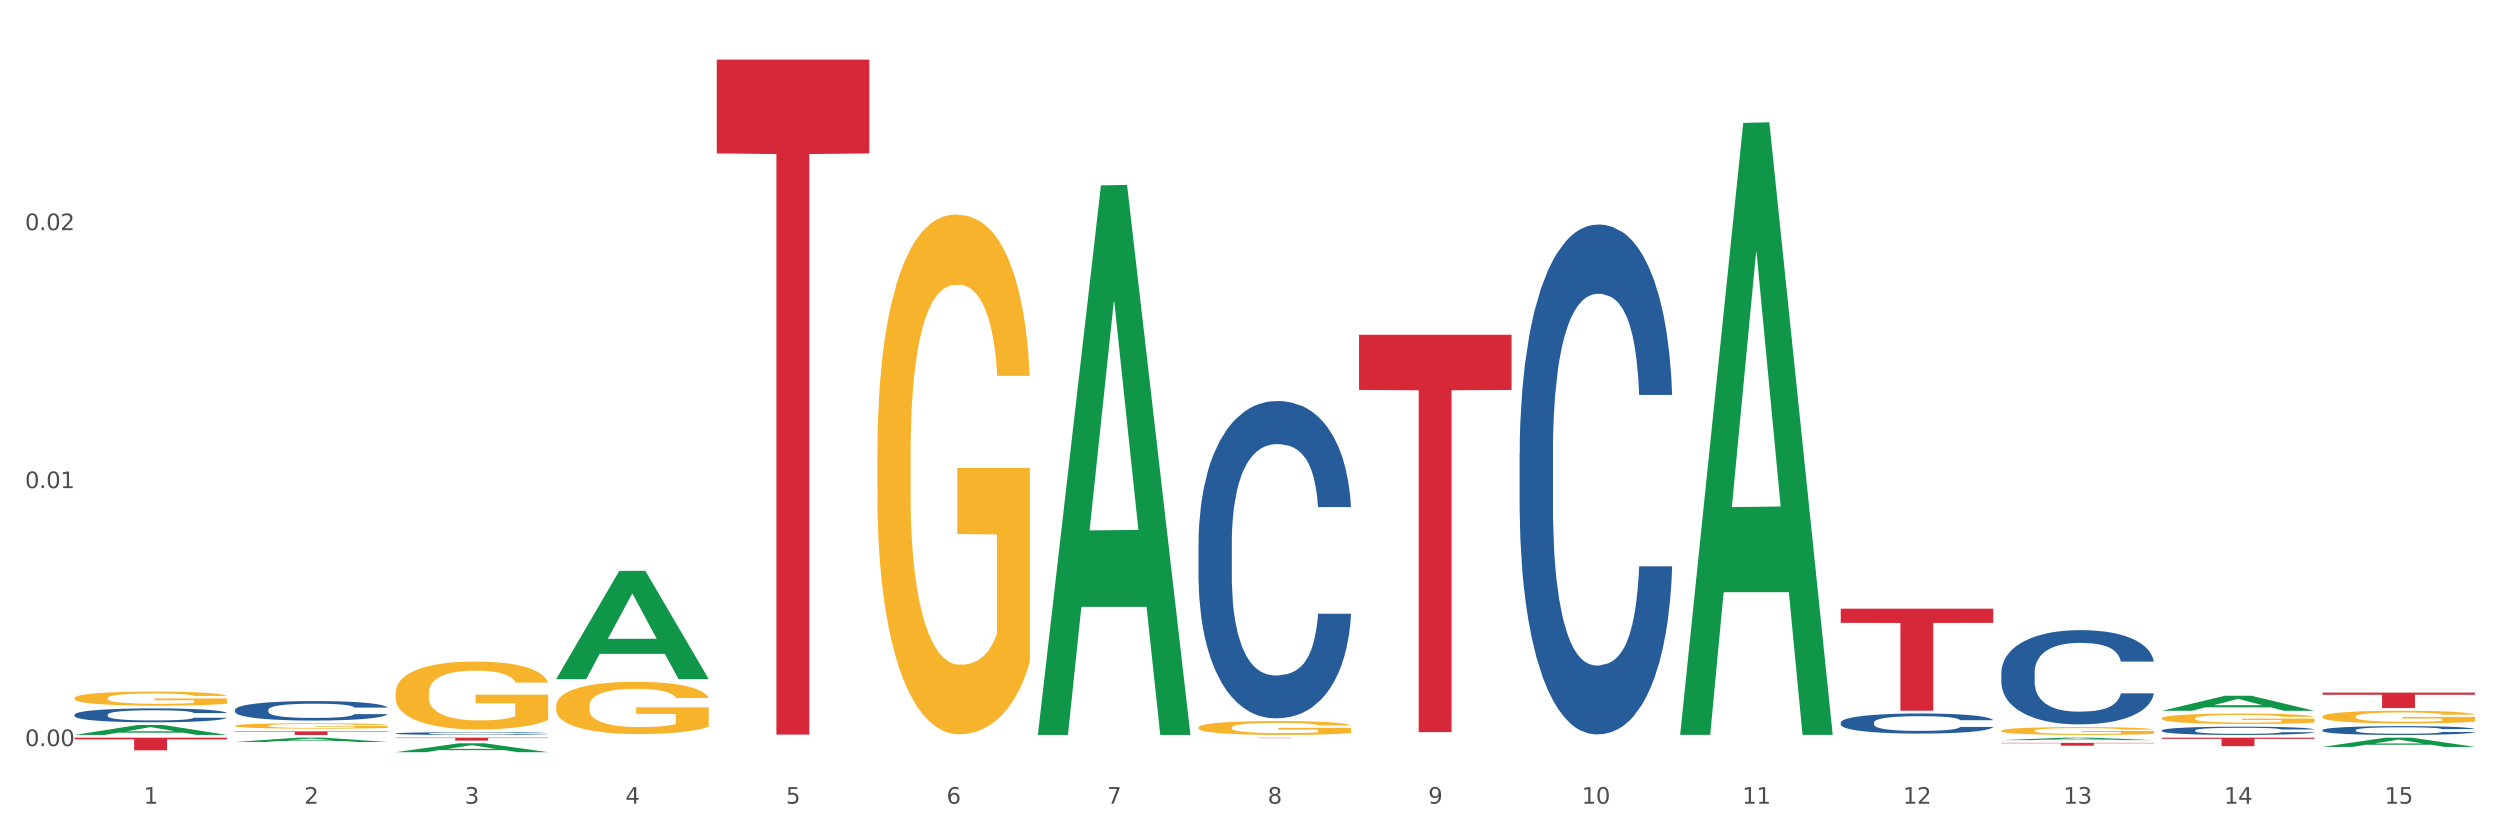 <?xml version="1.0" encoding="utf-8" standalone="no"?>
<!DOCTYPE svg PUBLIC "-//W3C//DTD SVG 1.1//EN"
  "http://www.w3.org/Graphics/SVG/1.1/DTD/svg11.dtd">
<svg xmlns:xlink="http://www.w3.org/1999/xlink" width="1080pt" height="360pt" viewBox="0 0 1080 360" xmlns="http://www.w3.org/2000/svg" version="1.1">
 <rect x="0" y="0" width="1080" height="360" fill="#333333" stroke="none"/>
 <defs>
  <style type="text/css">*{stroke-linejoin: round; stroke-linecap: butt}</style>
 </defs>
 <g id="figure_1">
  <g id="patch_1">
   <path d="M 0 360 
L 1080 360 
L 1080 0 
L 0 0 
z
" style="fill: #ffffff; stroke: #ffffff; stroke-linejoin: miter"/>
  </g>
  <g id="axes_1">
   <g id="matplotlib.axis_1">
    <g id="xtick_1">
     <g id="text_1">
      <!-- 1 -->
      <g style="fill: #4d4d4d" transform="translate(62.07 347.204) scale(0.096 -0.096)">
       <defs>
        <path id="DejaVuSans-31" d="M 794 531 
L 1825 531 
L 1825 4091 
L 703 3866 
L 703 4441 
L 1819 4666 
L 2450 4666 
L 2450 531 
L 3481 531 
L 3481 0 
L 794 0 
L 794 531 
z
" transform="scale(0.016)"/>
       </defs>
       <use xlink:href="#DejaVuSans-31"/>
      </g>
     </g>
    </g>
    <g id="xtick_2">
     <g id="text_2">
      <!-- 2 -->
      <g style="fill: #4d4d4d" transform="translate(131.436 347.204) scale(0.096 -0.096)">
       <defs>
        <path id="DejaVuSans-32" d="M 1228 531 
L 3431 531 
L 3431 0 
L 469 0 
L 469 531 
Q 828 903 1448 1529 
Q 2069 2156 2228 2338 
Q 2531 2678 2651 2914 
Q 2772 3150 2772 3378 
Q 2772 3750 2511 3984 
Q 2250 4219 1831 4219 
Q 1534 4219 1204 4116 
Q 875 4013 500 3803 
L 500 4441 
Q 881 4594 1212 4672 
Q 1544 4750 1819 4750 
Q 2544 4750 2975 4387 
Q 3406 4025 3406 3419 
Q 3406 3131 3298 2873 
Q 3191 2616 2906 2266 
Q 2828 2175 2409 1742 
Q 1991 1309 1228 531 
z
" transform="scale(0.016)"/>
       </defs>
       <use xlink:href="#DejaVuSans-32"/>
      </g>
     </g>
    </g>
    <g id="xtick_3">
     <g id="text_3">
      <!-- 3 -->
      <g style="fill: #4d4d4d" transform="translate(200.802 347.204) scale(0.096 -0.096)">
       <defs>
        <path id="DejaVuSans-33" d="M 2597 2516 
Q 3050 2419 3304 2112 
Q 3559 1806 3559 1356 
Q 3559 666 3084 287 
Q 2609 -91 1734 -91 
Q 1441 -91 1130 -33 
Q 819 25 488 141 
L 488 750 
Q 750 597 1062 519 
Q 1375 441 1716 441 
Q 2309 441 2620 675 
Q 2931 909 2931 1356 
Q 2931 1769 2642 2001 
Q 2353 2234 1838 2234 
L 1294 2234 
L 1294 2753 
L 1863 2753 
Q 2328 2753 2575 2939 
Q 2822 3125 2822 3475 
Q 2822 3834 2567 4026 
Q 2313 4219 1838 4219 
Q 1578 4219 1281 4162 
Q 984 4106 628 3988 
L 628 4550 
Q 988 4650 1302 4700 
Q 1616 4750 1894 4750 
Q 2613 4750 3031 4423 
Q 3450 4097 3450 3541 
Q 3450 3153 3228 2886 
Q 3006 2619 2597 2516 
z
" transform="scale(0.016)"/>
       </defs>
       <use xlink:href="#DejaVuSans-33"/>
      </g>
     </g>
    </g>
    <g id="xtick_4">
     <g id="text_4">
      <!-- 4 -->
      <g style="fill: #4d4d4d" transform="translate(270.169 347.204) scale(0.096 -0.096)">
       <defs>
        <path id="DejaVuSans-34" d="M 2419 4116 
L 825 1625 
L 2419 1625 
L 2419 4116 
z
M 2253 4666 
L 3047 4666 
L 3047 1625 
L 3713 1625 
L 3713 1100 
L 3047 1100 
L 3047 0 
L 2419 0 
L 2419 1100 
L 313 1100 
L 313 1709 
L 2253 4666 
z
" transform="scale(0.016)"/>
       </defs>
       <use xlink:href="#DejaVuSans-34"/>
      </g>
     </g>
    </g>
    <g id="xtick_5">
     <g id="text_5">
      <!-- 5 -->
      <g style="fill: #4d4d4d" transform="translate(339.535 347.204) scale(0.096 -0.096)">
       <defs>
        <path id="DejaVuSans-35" d="M 691 4666 
L 3169 4666 
L 3169 4134 
L 1269 4134 
L 1269 2991 
Q 1406 3038 1543 3061 
Q 1681 3084 1819 3084 
Q 2600 3084 3056 2656 
Q 3513 2228 3513 1497 
Q 3513 744 3044 326 
Q 2575 -91 1722 -91 
Q 1428 -91 1123 -41 
Q 819 9 494 109 
L 494 744 
Q 775 591 1075 516 
Q 1375 441 1709 441 
Q 2250 441 2565 725 
Q 2881 1009 2881 1497 
Q 2881 1984 2565 2268 
Q 2250 2553 1709 2553 
Q 1456 2553 1204 2497 
Q 953 2441 691 2322 
L 691 4666 
z
" transform="scale(0.016)"/>
       </defs>
       <use xlink:href="#DejaVuSans-35"/>
      </g>
     </g>
    </g>
    <g id="xtick_6">
     <g id="text_6">
      <!-- 6 -->
      <g style="fill: #4d4d4d" transform="translate(408.901 347.204) scale(0.096 -0.096)">
       <defs>
        <path id="DejaVuSans-36" d="M 2113 2584 
Q 1688 2584 1439 2293 
Q 1191 2003 1191 1497 
Q 1191 994 1439 701 
Q 1688 409 2113 409 
Q 2538 409 2786 701 
Q 3034 994 3034 1497 
Q 3034 2003 2786 2293 
Q 2538 2584 2113 2584 
z
M 3366 4563 
L 3366 3988 
Q 3128 4100 2886 4159 
Q 2644 4219 2406 4219 
Q 1781 4219 1451 3797 
Q 1122 3375 1075 2522 
Q 1259 2794 1537 2939 
Q 1816 3084 2150 3084 
Q 2853 3084 3261 2657 
Q 3669 2231 3669 1497 
Q 3669 778 3244 343 
Q 2819 -91 2113 -91 
Q 1303 -91 875 529 
Q 447 1150 447 2328 
Q 447 3434 972 4092 
Q 1497 4750 2381 4750 
Q 2619 4750 2861 4703 
Q 3103 4656 3366 4563 
z
" transform="scale(0.016)"/>
       </defs>
       <use xlink:href="#DejaVuSans-36"/>
      </g>
     </g>
    </g>
    <g id="xtick_7">
     <g id="text_7">
      <!-- 7 -->
      <g style="fill: #4d4d4d" transform="translate(478.267 347.204) scale(0.096 -0.096)">
       <defs>
        <path id="DejaVuSans-37" d="M 525 4666 
L 3525 4666 
L 3525 4397 
L 1831 0 
L 1172 0 
L 2766 4134 
L 525 4134 
L 525 4666 
z
" transform="scale(0.016)"/>
       </defs>
       <use xlink:href="#DejaVuSans-37"/>
      </g>
     </g>
    </g>
    <g id="xtick_8">
     <g id="text_8">
      <!-- 8 -->
      <g style="fill: #4d4d4d" transform="translate(547.634 347.204) scale(0.096 -0.096)">
       <defs>
        <path id="DejaVuSans-38" d="M 2034 2216 
Q 1584 2216 1326 1975 
Q 1069 1734 1069 1313 
Q 1069 891 1326 650 
Q 1584 409 2034 409 
Q 2484 409 2743 651 
Q 3003 894 3003 1313 
Q 3003 1734 2745 1975 
Q 2488 2216 2034 2216 
z
M 1403 2484 
Q 997 2584 770 2862 
Q 544 3141 544 3541 
Q 544 4100 942 4425 
Q 1341 4750 2034 4750 
Q 2731 4750 3128 4425 
Q 3525 4100 3525 3541 
Q 3525 3141 3298 2862 
Q 3072 2584 2669 2484 
Q 3125 2378 3379 2068 
Q 3634 1759 3634 1313 
Q 3634 634 3220 271 
Q 2806 -91 2034 -91 
Q 1263 -91 848 271 
Q 434 634 434 1313 
Q 434 1759 690 2068 
Q 947 2378 1403 2484 
z
M 1172 3481 
Q 1172 3119 1398 2916 
Q 1625 2713 2034 2713 
Q 2441 2713 2670 2916 
Q 2900 3119 2900 3481 
Q 2900 3844 2670 4047 
Q 2441 4250 2034 4250 
Q 1625 4250 1398 4047 
Q 1172 3844 1172 3481 
z
" transform="scale(0.016)"/>
       </defs>
       <use xlink:href="#DejaVuSans-38"/>
      </g>
     </g>
    </g>
    <g id="xtick_9">
     <g id="text_9">
      <!-- 9 -->
      <g style="fill: #4d4d4d" transform="translate(617 347.204) scale(0.096 -0.096)">
       <defs>
        <path id="DejaVuSans-39" d="M 703 97 
L 703 672 
Q 941 559 1184 500 
Q 1428 441 1663 441 
Q 2288 441 2617 861 
Q 2947 1281 2994 2138 
Q 2813 1869 2534 1725 
Q 2256 1581 1919 1581 
Q 1219 1581 811 2004 
Q 403 2428 403 3163 
Q 403 3881 828 4315 
Q 1253 4750 1959 4750 
Q 2769 4750 3195 4129 
Q 3622 3509 3622 2328 
Q 3622 1225 3098 567 
Q 2575 -91 1691 -91 
Q 1453 -91 1209 -44 
Q 966 3 703 97 
z
M 1959 2075 
Q 2384 2075 2632 2365 
Q 2881 2656 2881 3163 
Q 2881 3666 2632 3958 
Q 2384 4250 1959 4250 
Q 1534 4250 1286 3958 
Q 1038 3666 1038 3163 
Q 1038 2656 1286 2365 
Q 1534 2075 1959 2075 
z
" transform="scale(0.016)"/>
       </defs>
       <use xlink:href="#DejaVuSans-39"/>
      </g>
     </g>
    </g>
    <g id="xtick_10">
     <g id="text_10">
      <!-- 10 -->
      <g style="fill: #4d4d4d" transform="translate(683.312 347.204) scale(0.096 -0.096)">
       <defs>
        <path id="DejaVuSans-30" d="M 2034 4250 
Q 1547 4250 1301 3770 
Q 1056 3291 1056 2328 
Q 1056 1369 1301 889 
Q 1547 409 2034 409 
Q 2525 409 2770 889 
Q 3016 1369 3016 2328 
Q 3016 3291 2770 3770 
Q 2525 4250 2034 4250 
z
M 2034 4750 
Q 2819 4750 3233 4129 
Q 3647 3509 3647 2328 
Q 3647 1150 3233 529 
Q 2819 -91 2034 -91 
Q 1250 -91 836 529 
Q 422 1150 422 2328 
Q 422 3509 836 4129 
Q 1250 4750 2034 4750 
z
" transform="scale(0.016)"/>
       </defs>
       <use xlink:href="#DejaVuSans-31"/>
       <use xlink:href="#DejaVuSans-30" transform="translate(63.623 0)"/>
      </g>
     </g>
    </g>
    <g id="xtick_11">
     <g id="text_11">
      <!-- 11 -->
      <g style="fill: #4d4d4d" transform="translate(752.678 347.204) scale(0.096 -0.096)">
       <use xlink:href="#DejaVuSans-31"/>
       <use xlink:href="#DejaVuSans-31" transform="translate(63.623 0)"/>
      </g>
     </g>
    </g>
    <g id="xtick_12">
     <g id="text_12">
      <!-- 12 -->
      <g style="fill: #4d4d4d" transform="translate(822.044 347.204) scale(0.096 -0.096)">
       <use xlink:href="#DejaVuSans-31"/>
       <use xlink:href="#DejaVuSans-32" transform="translate(63.623 0)"/>
      </g>
     </g>
    </g>
    <g id="xtick_13">
     <g id="text_13">
      <!-- 13 -->
      <g style="fill: #4d4d4d" transform="translate(891.411 347.204) scale(0.096 -0.096)">
       <use xlink:href="#DejaVuSans-31"/>
       <use xlink:href="#DejaVuSans-33" transform="translate(63.623 0)"/>
      </g>
     </g>
    </g>
    <g id="xtick_14">
     <g id="text_14">
      <!-- 14 -->
      <g style="fill: #4d4d4d" transform="translate(960.777 347.204) scale(0.096 -0.096)">
       <use xlink:href="#DejaVuSans-31"/>
       <use xlink:href="#DejaVuSans-34" transform="translate(63.623 0)"/>
      </g>
     </g>
    </g>
    <g id="xtick_15">
     <g id="text_15">
      <!-- 15 -->
      <g style="fill: #4d4d4d" transform="translate(1030.143 347.204) scale(0.096 -0.096)">
       <use xlink:href="#DejaVuSans-31"/>
       <use xlink:href="#DejaVuSans-35" transform="translate(63.623 0)"/>
      </g>
     </g>
    </g>
    <g id="xtick_16"/>
    <g id="xtick_17"/>
    <g id="xtick_18"/>
    <g id="xtick_19"/>
    <g id="xtick_20"/>
    <g id="xtick_21"/>
    <g id="xtick_22"/>
    <g id="xtick_23"/>
    <g id="xtick_24"/>
    <g id="xtick_25"/>
    <g id="xtick_26"/>
    <g id="xtick_27"/>
    <g id="xtick_28"/>
    <g id="xtick_29"/>
   </g>
   <g id="matplotlib.axis_2">
    <g id="ytick_1">
     <g id="text_16">
      <!-- 0.00 -->
      <g style="fill: #4d4d4d" transform="translate(10.8 322.318) scale(0.096 -0.096)">
       <defs>
        <path id="DejaVuSans-2e" d="M 684 794 
L 1344 794 
L 1344 0 
L 684 0 
L 684 794 
z
" transform="scale(0.016)"/>
       </defs>
       <use xlink:href="#DejaVuSans-30"/>
       <use xlink:href="#DejaVuSans-2e" transform="translate(63.623 0)"/>
       <use xlink:href="#DejaVuSans-30" transform="translate(95.41 0)"/>
       <use xlink:href="#DejaVuSans-30" transform="translate(159.033 0)"/>
      </g>
     </g>
    </g>
    <g id="ytick_2">
     <g id="text_17">
      <!-- 0.01 -->
      <g style="fill: #4d4d4d" transform="translate(10.8 210.874) scale(0.096 -0.096)">
       <use xlink:href="#DejaVuSans-30"/>
       <use xlink:href="#DejaVuSans-2e" transform="translate(63.623 0)"/>
       <use xlink:href="#DejaVuSans-30" transform="translate(95.41 0)"/>
       <use xlink:href="#DejaVuSans-31" transform="translate(159.033 0)"/>
      </g>
     </g>
    </g>
    <g id="ytick_3">
     <g id="text_18">
      <!-- 0.02 -->
      <g style="fill: #4d4d4d" transform="translate(10.8 99.431) scale(0.096 -0.096)">
       <use xlink:href="#DejaVuSans-30"/>
       <use xlink:href="#DejaVuSans-2e" transform="translate(63.623 0)"/>
       <use xlink:href="#DejaVuSans-30" transform="translate(95.41 0)"/>
       <use xlink:href="#DejaVuSans-32" transform="translate(159.033 0)"/>
      </g>
     </g>
    </g>
    <g id="ytick_4"/>
    <g id="ytick_5"/>
    <g id="ytick_6"/>
   </g>
   <g id="PolyCollection_1">
    <path d="M 32.175 317.491 
L 32.243 317.487 
L 59.417 313.21 
L 70.695 313.206 
L 98.073 317.499 
L 85.029 317.499 
L 79.119 316.499 
L 51.061 316.499 
L 50.857 316.515 
L 45.151 317.499 
L 32.175 317.499 
L 32.175 317.491 
L 54.594 315.902 
L 75.586 315.898 
L 65.192 314.121 
L 65.056 314.113 
L 64.92 314.125 
L 54.526 315.898 
L 54.594 315.902 
L 32.175 317.491 
z
" clip-path="url(#pd00939d722)" style="fill: #109648"/>
    <path d="M 101.541 320.538 
L 101.609 320.536 
L 128.784 318.672 
L 140.061 318.67 
L 167.439 320.541 
L 154.395 320.541 
L 148.485 320.106 
L 120.427 320.106 
L 120.224 320.113 
L 114.517 320.541 
L 101.541 320.541 
L 101.541 320.538 
L 123.96 319.846 
L 144.952 319.844 
L 134.558 319.069 
L 134.422 319.066 
L 134.286 319.071 
L 123.892 319.844 
L 123.96 319.846 
L 101.541 320.538 
z
" clip-path="url(#pd00939d722)" style="fill: #109648"/>
    <path d="M 170.907 324.942 
L 170.975 324.939 
L 198.15 321.105 
L 209.427 321.101 
L 236.805 324.95 
L 223.762 324.95 
L 217.851 324.053 
L 189.794 324.053 
L 189.59 324.068 
L 183.883 324.95 
L 170.907 324.95 
L 170.907 324.942 
L 193.326 323.519 
L 214.319 323.515 
L 203.924 321.922 
L 203.788 321.914 
L 203.653 321.925 
L 193.258 323.515 
L 193.326 323.519 
L 170.907 324.942 
z
" clip-path="url(#pd00939d722)" style="fill: #109648"/>
    <path d="M 240.274 293.294 
L 240.342 293.25 
L 267.516 246.625 
L 278.793 246.581 
L 306.172 293.382 
L 293.128 293.382 
L 287.217 282.484 
L 259.16 282.484 
L 258.956 282.66 
L 253.249 293.382 
L 240.274 293.382 
L 240.274 293.294 
L 262.693 275.98 
L 283.685 275.936 
L 273.291 256.556 
L 273.155 256.468 
L 273.019 256.6 
L 262.625 275.936 
L 262.693 275.98 
L 240.274 293.294 
z
" clip-path="url(#pd00939d722)" style="fill: #109648"/>
    <path d="M 448.372 317.052 
L 448.44 316.829 
L 475.615 80.089 
L 486.892 79.866 
L 514.27 317.499 
L 501.227 317.499 
L 495.316 262.163 
L 467.259 262.163 
L 467.055 263.055 
L 461.348 317.499 
L 448.372 317.499 
L 448.372 317.052 
L 470.791 229.14 
L 491.783 228.916 
L 481.389 130.516 
L 481.253 130.07 
L 481.117 130.74 
L 470.723 228.916 
L 470.791 229.14 
L 448.372 317.052 
z
" clip-path="url(#pd00939d722)" style="fill: #109648"/>
    <path d="M 725.837 316.956 
L 725.905 316.707 
L 753.08 53.079 
L 764.357 52.83 
L 791.735 317.453 
L 778.691 317.453 
L 772.781 255.832 
L 744.723 255.832 
L 744.52 256.826 
L 738.813 317.453 
L 725.837 317.453 
L 725.837 316.956 
L 748.256 219.058 
L 769.248 218.809 
L 758.854 109.233 
L 758.718 108.737 
L 758.582 109.482 
L 748.188 218.809 
L 748.256 219.058 
L 725.837 316.956 
z
" clip-path="url(#pd00939d722)" style="fill: #109648"/>
    <path d="M 170.907 299.346 
L 170.985 299.32 
L 170.985 298.355 
L 171.141 297.524 
L 171.919 295.514 
L 173.086 293.853 
L 173.942 292.968 
L 174.798 292.245 
L 175.809 291.521 
L 177.054 290.771 
L 179.31 289.672 
L 180.71 289.109 
L 182.422 288.52 
L 185.534 287.662 
L 187.79 287.18 
L 190.124 286.778 
L 193.937 286.295 
L 196.426 286.081 
L 199.072 285.92 
L 202.261 285.813 
L 204.673 285.786 
L 209.964 285.866 
L 214.476 286.108 
L 216.655 286.295 
L 219.456 286.617 
L 220.934 286.831 
L 223.346 287.26 
L 225.835 287.823 
L 227.547 288.305 
L 230.114 289.216 
L 232.059 290.127 
L 233.849 291.253 
L 234.783 292.03 
L 235.483 292.754 
L 236.105 293.585 
L 236.728 294.898 
L 222.723 294.898 
L 222.179 293.96 
L 221.323 293.075 
L 220.078 292.218 
L 218.989 291.682 
L 217.122 291.012 
L 215.41 290.583 
L 213.62 290.261 
L 211.442 289.993 
L 209.73 289.859 
L 207.319 289.752 
L 202.573 289.779 
L 199.383 289.993 
L 197.204 290.261 
L 195.804 290.503 
L 194.559 290.771 
L 193.159 291.146 
L 191.525 291.709 
L 190.358 292.218 
L 189.191 292.861 
L 188.257 293.504 
L 187.401 294.255 
L 186.701 295.059 
L 186.157 295.889 
L 185.69 296.908 
L 185.301 298.596 
L 185.301 302.267 
L 185.456 303.098 
L 185.845 304.197 
L 186.312 305.028 
L 187.09 306.019 
L 187.79 306.689 
L 189.113 307.654 
L 190.591 308.458 
L 191.758 308.967 
L 192.925 309.396 
L 194.948 309.986 
L 197.204 310.468 
L 199.149 310.763 
L 201.795 311.031 
L 203.584 311.138 
L 205.14 311.192 
L 208.952 311.192 
L 211.675 311.111 
L 214.71 310.924 
L 217.044 310.682 
L 218.989 310.388 
L 221.167 309.905 
L 222.568 309.45 
L 222.568 303.849 
L 205.451 303.822 
L 205.451 300.097 
L 236.805 300.097 
L 236.805 311.031 
L 235.483 311.594 
L 234.004 312.103 
L 232.448 312.558 
L 230.114 313.121 
L 227.314 313.657 
L 224.824 314.032 
L 222.179 314.354 
L 219.067 314.649 
L 215.021 314.917 
L 212.531 315.024 
L 209.419 315.104 
L 205.763 315.131 
L 202.573 315.077 
L 199.461 314.943 
L 196.193 314.702 
L 193.003 314.354 
L 190.591 314.006 
L 188.179 313.577 
L 185.612 313.014 
L 183.589 312.478 
L 182.033 311.996 
L 180.321 311.379 
L 178.454 310.575 
L 177.054 309.852 
L 175.809 309.101 
L 174.486 308.136 
L 173.553 307.306 
L 172.619 306.261 
L 172.074 305.483 
L 171.452 304.277 
L 170.985 302.589 
L 170.907 299.346 
z
" clip-path="url(#pd00939d722)" style="fill: #f7b32b"/>
    <path d="M 240.274 304.983 
L 240.351 304.962 
L 240.351 304.22 
L 240.507 303.581 
L 241.285 302.035 
L 242.452 300.758 
L 243.308 300.077 
L 244.164 299.521 
L 245.175 298.964 
L 246.42 298.387 
L 248.676 297.542 
L 250.077 297.109 
L 251.788 296.656 
L 254.9 295.996 
L 257.157 295.625 
L 259.491 295.316 
L 263.303 294.945 
L 265.793 294.78 
L 268.438 294.657 
L 271.628 294.574 
L 274.04 294.554 
L 279.33 294.616 
L 283.843 294.801 
L 286.021 294.945 
L 288.822 295.193 
L 290.3 295.358 
L 292.712 295.687 
L 295.202 296.12 
L 296.913 296.491 
L 299.481 297.192 
L 301.426 297.893 
L 303.215 298.758 
L 304.149 299.356 
L 304.849 299.913 
L 305.471 300.552 
L 306.094 301.561 
L 292.089 301.561 
L 291.545 300.84 
L 290.689 300.16 
L 289.444 299.5 
L 288.355 299.088 
L 286.488 298.573 
L 284.776 298.243 
L 282.987 297.996 
L 280.808 297.79 
L 279.097 297.687 
L 276.685 297.604 
L 271.939 297.625 
L 268.749 297.79 
L 266.571 297.996 
L 265.17 298.181 
L 263.925 298.387 
L 262.525 298.676 
L 260.891 299.109 
L 259.724 299.5 
L 258.557 299.995 
L 257.623 300.49 
L 256.768 301.067 
L 256.067 301.685 
L 255.523 302.324 
L 255.056 303.107 
L 254.667 304.406 
L 254.667 307.229 
L 254.823 307.868 
L 255.212 308.713 
L 255.678 309.352 
L 256.456 310.115 
L 257.157 310.63 
L 258.479 311.372 
L 259.957 311.991 
L 261.124 312.382 
L 262.291 312.712 
L 264.314 313.165 
L 266.571 313.536 
L 268.516 313.763 
L 271.161 313.969 
L 272.95 314.052 
L 274.506 314.093 
L 278.319 314.093 
L 281.042 314.031 
L 284.076 313.887 
L 286.41 313.701 
L 288.355 313.475 
L 290.533 313.104 
L 291.934 312.753 
L 291.934 308.446 
L 274.818 308.425 
L 274.818 305.56 
L 306.172 305.56 
L 306.172 313.969 
L 304.849 314.402 
L 303.371 314.794 
L 301.815 315.144 
L 299.481 315.577 
L 296.68 315.989 
L 294.19 316.278 
L 291.545 316.525 
L 288.433 316.752 
L 284.387 316.958 
L 281.897 317.04 
L 278.785 317.102 
L 275.129 317.123 
L 271.939 317.082 
L 268.827 316.978 
L 265.559 316.793 
L 262.369 316.525 
L 259.957 316.257 
L 257.546 315.927 
L 254.978 315.494 
L 252.955 315.082 
L 251.399 314.711 
L 249.688 314.237 
L 247.82 313.619 
L 246.42 313.062 
L 245.175 312.485 
L 243.853 311.743 
L 242.919 311.104 
L 241.985 310.301 
L 241.441 309.703 
L 240.818 308.775 
L 240.351 307.477 
L 240.274 304.983 
z
" clip-path="url(#pd00939d722)" style="fill: #f7b32b"/>
    <path d="M 379.006 196.429 
L 379.084 196.224 
L 379.084 188.84 
L 379.24 182.482 
L 380.018 167.098 
L 381.185 154.382 
L 382.04 147.613 
L 382.896 142.075 
L 383.908 136.537 
L 385.152 130.794 
L 387.409 122.384 
L 388.809 118.077 
L 390.521 113.565 
L 393.633 107.001 
L 395.889 103.309 
L 398.223 100.232 
L 402.035 96.54 
L 404.525 94.899 
L 407.17 93.669 
L 410.36 92.848 
L 412.772 92.643 
L 418.062 93.259 
L 422.575 95.105 
L 424.753 96.54 
L 427.554 99.002 
L 429.032 100.643 
L 431.444 103.924 
L 433.934 108.232 
L 435.646 111.924 
L 438.213 118.897 
L 440.158 125.871 
L 441.948 134.486 
L 442.881 140.434 
L 443.581 145.972 
L 444.204 152.33 
L 444.826 162.381 
L 430.822 162.381 
L 430.277 155.202 
L 429.422 148.433 
L 428.177 141.87 
L 427.087 137.768 
L 425.22 132.64 
L 423.509 129.358 
L 421.719 126.897 
L 419.541 124.846 
L 417.829 123.82 
L 415.417 123 
L 410.671 123.205 
L 407.481 124.846 
L 405.303 126.897 
L 403.903 128.743 
L 402.658 130.794 
L 401.257 133.665 
L 399.624 137.973 
L 398.456 141.87 
L 397.289 146.792 
L 396.356 151.715 
L 395.5 157.458 
L 394.8 163.612 
L 394.255 169.97 
L 393.788 177.764 
L 393.399 190.686 
L 393.399 218.786 
L 393.555 225.145 
L 393.944 233.554 
L 394.411 239.913 
L 395.189 247.502 
L 395.889 252.63 
L 397.212 260.014 
L 398.69 266.167 
L 399.857 270.064 
L 401.024 273.346 
L 403.047 277.858 
L 405.303 281.55 
L 407.248 283.806 
L 409.893 285.858 
L 411.683 286.678 
L 413.239 287.088 
L 417.051 287.088 
L 419.774 286.473 
L 422.808 285.037 
L 425.142 283.191 
L 427.087 280.935 
L 429.266 277.243 
L 430.666 273.756 
L 430.666 230.888 
L 413.55 230.683 
L 413.55 202.172 
L 444.904 202.172 
L 444.904 285.858 
L 443.581 290.165 
L 442.103 294.062 
L 440.547 297.549 
L 438.213 301.856 
L 435.412 305.958 
L 432.923 308.83 
L 430.277 311.291 
L 427.165 313.547 
L 423.12 315.599 
L 420.63 316.419 
L 417.518 317.034 
L 413.861 317.239 
L 410.671 316.829 
L 407.559 315.804 
L 404.292 313.958 
L 401.102 311.291 
L 398.69 308.625 
L 396.278 305.343 
L 393.711 301.036 
L 391.688 296.934 
L 390.132 293.242 
L 388.42 288.524 
L 386.553 282.371 
L 385.152 276.833 
L 383.908 271.09 
L 382.585 263.706 
L 381.651 257.347 
L 380.718 249.348 
L 380.173 243.4 
L 379.551 234.17 
L 379.084 221.248 
L 379.006 196.429 
z
" clip-path="url(#pd00939d722)" style="fill: #f7b32b"/>
    <path d="M 517.739 314.268 
L 517.816 314.263 
L 517.816 314.065 
L 517.972 313.895 
L 518.75 313.484 
L 519.917 313.144 
L 520.773 312.963 
L 521.629 312.815 
L 522.64 312.667 
L 523.885 312.513 
L 526.141 312.288 
L 527.542 312.173 
L 529.253 312.052 
L 532.365 311.877 
L 534.621 311.778 
L 536.956 311.696 
L 540.768 311.597 
L 543.257 311.553 
L 545.903 311.52 
L 549.093 311.498 
L 551.504 311.493 
L 556.795 311.509 
L 561.307 311.559 
L 563.486 311.597 
L 566.287 311.663 
L 567.765 311.707 
L 570.177 311.794 
L 572.666 311.91 
L 574.378 312.008 
L 576.946 312.195 
L 578.891 312.381 
L 580.68 312.612 
L 581.614 312.771 
L 582.314 312.919 
L 582.936 313.089 
L 583.559 313.358 
L 569.554 313.358 
L 569.01 313.166 
L 568.154 312.985 
L 566.909 312.809 
L 565.82 312.699 
L 563.953 312.562 
L 562.241 312.475 
L 560.452 312.409 
L 558.273 312.354 
L 556.562 312.327 
L 554.15 312.305 
L 549.404 312.31 
L 546.214 312.354 
L 544.035 312.409 
L 542.635 312.458 
L 541.39 312.513 
L 539.99 312.59 
L 538.356 312.705 
L 537.189 312.809 
L 536.022 312.941 
L 535.088 313.072 
L 534.232 313.226 
L 533.532 313.391 
L 532.988 313.561 
L 532.521 313.769 
L 532.132 314.115 
L 532.132 314.866 
L 532.287 315.036 
L 532.676 315.261 
L 533.143 315.431 
L 533.921 315.634 
L 534.621 315.771 
L 535.944 315.968 
L 537.422 316.133 
L 538.589 316.237 
L 539.756 316.325 
L 541.779 316.446 
L 544.035 316.544 
L 545.981 316.605 
L 548.626 316.66 
L 550.415 316.681 
L 551.971 316.692 
L 555.784 316.692 
L 558.507 316.676 
L 561.541 316.638 
L 563.875 316.588 
L 565.82 316.528 
L 567.998 316.429 
L 569.399 316.336 
L 569.399 315.19 
L 552.282 315.184 
L 552.282 314.422 
L 583.636 314.422 
L 583.636 316.66 
L 582.314 316.775 
L 580.836 316.879 
L 579.28 316.972 
L 576.946 317.087 
L 574.145 317.197 
L 571.655 317.274 
L 569.01 317.34 
L 565.898 317.4 
L 561.852 317.455 
L 559.362 317.477 
L 556.25 317.493 
L 552.594 317.499 
L 549.404 317.488 
L 546.292 317.46 
L 543.024 317.411 
L 539.834 317.34 
L 537.422 317.268 
L 535.01 317.181 
L 532.443 317.065 
L 530.42 316.956 
L 528.864 316.857 
L 527.153 316.731 
L 525.285 316.566 
L 523.885 316.418 
L 522.64 316.265 
L 521.317 316.067 
L 520.384 315.897 
L 519.45 315.683 
L 518.906 315.524 
L 518.283 315.277 
L 517.816 314.932 
L 517.739 314.268 
z
" clip-path="url(#pd00939d722)" style="fill: #f7b32b"/>
    <path d="M 864.57 315.671 
L 864.647 315.668 
L 864.647 315.556 
L 864.803 315.46 
L 865.581 315.227 
L 866.748 315.034 
L 867.604 314.932 
L 868.46 314.848 
L 869.471 314.764 
L 870.716 314.677 
L 872.972 314.55 
L 874.373 314.485 
L 876.084 314.417 
L 879.196 314.317 
L 881.453 314.262 
L 883.787 314.215 
L 887.599 314.159 
L 890.089 314.134 
L 892.734 314.116 
L 895.924 314.103 
L 898.336 314.1 
L 903.626 314.11 
L 908.139 314.137 
L 910.317 314.159 
L 913.118 314.196 
L 914.596 314.221 
L 917.008 314.271 
L 919.498 314.336 
L 921.209 314.392 
L 923.777 314.497 
L 925.722 314.603 
L 927.511 314.733 
L 928.445 314.823 
L 929.145 314.907 
L 929.767 315.003 
L 930.39 315.155 
L 916.385 315.155 
L 915.841 315.047 
L 914.985 314.944 
L 913.74 314.845 
L 912.651 314.783 
L 910.784 314.705 
L 909.072 314.656 
L 907.283 314.619 
L 905.104 314.587 
L 903.393 314.572 
L 900.981 314.56 
L 896.235 314.563 
L 893.045 314.587 
L 890.867 314.619 
L 889.466 314.646 
L 888.221 314.677 
L 886.821 314.721 
L 885.187 314.786 
L 884.02 314.845 
L 882.853 314.92 
L 881.919 314.994 
L 881.064 315.081 
L 880.363 315.174 
L 879.819 315.27 
L 879.352 315.388 
L 878.963 315.584 
L 878.963 316.009 
L 879.119 316.105 
L 879.508 316.232 
L 879.974 316.329 
L 880.752 316.443 
L 881.453 316.521 
L 882.775 316.633 
L 884.253 316.726 
L 885.42 316.785 
L 886.587 316.835 
L 888.61 316.903 
L 890.867 316.959 
L 892.812 316.993 
L 895.457 317.024 
L 897.246 317.036 
L 898.802 317.042 
L 902.615 317.042 
L 905.338 317.033 
L 908.372 317.011 
L 910.706 316.983 
L 912.651 316.949 
L 914.829 316.893 
L 916.23 316.841 
L 916.23 316.192 
L 899.114 316.189 
L 899.114 315.758 
L 930.468 315.758 
L 930.468 317.024 
L 929.145 317.089 
L 927.667 317.148 
L 926.111 317.201 
L 923.777 317.266 
L 920.976 317.328 
L 918.486 317.371 
L 915.841 317.409 
L 912.729 317.443 
L 908.683 317.474 
L 906.193 317.486 
L 903.081 317.496 
L 899.425 317.499 
L 896.235 317.492 
L 893.123 317.477 
L 889.855 317.449 
L 886.665 317.409 
L 884.253 317.368 
L 881.842 317.319 
L 879.274 317.253 
L 877.251 317.191 
L 875.695 317.136 
L 873.984 317.064 
L 872.116 316.971 
L 870.716 316.887 
L 869.471 316.8 
L 868.149 316.689 
L 867.215 316.592 
L 866.281 316.471 
L 865.737 316.381 
L 865.114 316.242 
L 864.647 316.046 
L 864.57 315.671 
z
" clip-path="url(#pd00939d722)" style="fill: #f7b32b"/>
    <path d="M 933.936 310.33 
L 934.014 310.325 
L 934.014 310.177 
L 934.169 310.05 
L 934.947 309.742 
L 936.114 309.487 
L 936.97 309.351 
L 937.826 309.24 
L 938.837 309.129 
L 940.082 309.014 
L 942.338 308.846 
L 943.739 308.759 
L 945.45 308.669 
L 948.563 308.537 
L 950.819 308.463 
L 953.153 308.402 
L 956.965 308.328 
L 959.455 308.295 
L 962.1 308.27 
L 965.29 308.254 
L 967.702 308.25 
L 972.992 308.262 
L 977.505 308.299 
L 979.683 308.328 
L 982.484 308.377 
L 983.962 308.41 
L 986.374 308.476 
L 988.864 308.562 
L 990.575 308.636 
L 993.143 308.776 
L 995.088 308.916 
L 996.877 309.088 
L 997.811 309.207 
L 998.511 309.318 
L 999.134 309.446 
L 999.756 309.647 
L 985.752 309.647 
L 985.207 309.503 
L 984.351 309.368 
L 983.106 309.236 
L 982.017 309.154 
L 980.15 309.051 
L 978.438 308.985 
L 976.649 308.936 
L 974.47 308.895 
L 972.759 308.875 
L 970.347 308.858 
L 965.601 308.862 
L 962.411 308.895 
L 960.233 308.936 
L 958.832 308.973 
L 957.588 309.014 
L 956.187 309.072 
L 954.553 309.158 
L 953.386 309.236 
L 952.219 309.335 
L 951.286 309.434 
L 950.43 309.549 
L 949.73 309.672 
L 949.185 309.799 
L 948.718 309.956 
L 948.329 310.214 
L 948.329 310.778 
L 948.485 310.905 
L 948.874 311.074 
L 949.341 311.201 
L 950.119 311.353 
L 950.819 311.456 
L 952.141 311.604 
L 953.62 311.727 
L 954.787 311.805 
L 955.954 311.871 
L 957.977 311.961 
L 960.233 312.035 
L 962.178 312.081 
L 964.823 312.122 
L 966.613 312.138 
L 968.169 312.146 
L 971.981 312.146 
L 974.704 312.134 
L 977.738 312.105 
L 980.072 312.068 
L 982.017 312.023 
L 984.196 311.949 
L 985.596 311.879 
L 985.596 311.02 
L 968.48 311.016 
L 968.48 310.445 
L 999.834 310.445 
L 999.834 312.122 
L 998.511 312.208 
L 997.033 312.286 
L 995.477 312.356 
L 993.143 312.442 
L 990.342 312.524 
L 987.852 312.582 
L 985.207 312.631 
L 982.095 312.677 
L 978.049 312.718 
L 975.56 312.734 
L 972.448 312.746 
L 968.791 312.75 
L 965.601 312.742 
L 962.489 312.722 
L 959.221 312.685 
L 956.032 312.631 
L 953.62 312.578 
L 951.208 312.512 
L 948.64 312.426 
L 946.618 312.344 
L 945.061 312.27 
L 943.35 312.175 
L 941.483 312.052 
L 940.082 311.941 
L 938.837 311.826 
L 937.515 311.678 
L 936.581 311.55 
L 935.648 311.39 
L 935.103 311.271 
L 934.48 311.086 
L 934.014 310.827 
L 933.936 310.33 
z
" clip-path="url(#pd00939d722)" style="fill: #f7b32b"/>
    <path d="M 1003.302 309.569 
L 1003.38 309.564 
L 1003.38 309.385 
L 1003.535 309.23 
L 1004.314 308.857 
L 1005.481 308.548 
L 1006.336 308.383 
L 1007.192 308.249 
L 1008.204 308.114 
L 1009.448 307.975 
L 1011.705 307.77 
L 1013.105 307.666 
L 1014.817 307.556 
L 1017.929 307.397 
L 1020.185 307.307 
L 1022.519 307.232 
L 1026.331 307.143 
L 1028.821 307.103 
L 1031.466 307.073 
L 1034.656 307.053 
L 1037.068 307.048 
L 1042.358 307.063 
L 1046.871 307.108 
L 1049.049 307.143 
L 1051.85 307.202 
L 1053.328 307.242 
L 1055.74 307.322 
L 1058.23 307.427 
L 1059.942 307.516 
L 1062.509 307.686 
L 1064.454 307.855 
L 1066.244 308.064 
L 1067.177 308.209 
L 1067.877 308.343 
L 1068.5 308.498 
L 1069.122 308.742 
L 1055.118 308.742 
L 1054.573 308.568 
L 1053.717 308.403 
L 1052.473 308.244 
L 1051.383 308.144 
L 1049.516 308.019 
L 1047.805 307.94 
L 1046.015 307.88 
L 1043.837 307.83 
L 1042.125 307.805 
L 1039.713 307.785 
L 1034.967 307.79 
L 1031.777 307.83 
L 1029.599 307.88 
L 1028.199 307.925 
L 1026.954 307.975 
L 1025.553 308.044 
L 1023.919 308.149 
L 1022.752 308.244 
L 1021.585 308.363 
L 1020.652 308.483 
L 1019.796 308.622 
L 1019.096 308.772 
L 1018.551 308.926 
L 1018.084 309.116 
L 1017.695 309.43 
L 1017.695 310.112 
L 1017.851 310.267 
L 1018.24 310.471 
L 1018.707 310.625 
L 1019.485 310.81 
L 1020.185 310.934 
L 1021.508 311.114 
L 1022.986 311.263 
L 1024.153 311.358 
L 1025.32 311.437 
L 1027.343 311.547 
L 1029.599 311.637 
L 1031.544 311.692 
L 1034.189 311.741 
L 1035.979 311.761 
L 1037.535 311.771 
L 1041.347 311.771 
L 1044.07 311.756 
L 1047.104 311.721 
L 1049.438 311.677 
L 1051.383 311.622 
L 1053.562 311.532 
L 1054.962 311.447 
L 1054.962 310.406 
L 1037.846 310.401 
L 1037.846 309.709 
L 1069.2 309.709 
L 1069.2 311.741 
L 1067.877 311.846 
L 1066.399 311.941 
L 1064.843 312.025 
L 1062.509 312.13 
L 1059.708 312.23 
L 1057.219 312.299 
L 1054.573 312.359 
L 1051.461 312.414 
L 1047.416 312.464 
L 1044.926 312.484 
L 1041.814 312.499 
L 1038.157 312.504 
L 1034.967 312.494 
L 1031.855 312.469 
L 1028.588 312.424 
L 1025.398 312.359 
L 1022.986 312.294 
L 1020.574 312.215 
L 1018.007 312.11 
L 1015.984 312.01 
L 1014.428 311.921 
L 1012.716 311.806 
L 1010.849 311.657 
L 1009.448 311.522 
L 1008.204 311.383 
L 1006.881 311.203 
L 1005.947 311.049 
L 1005.014 310.855 
L 1004.469 310.71 
L 1003.847 310.486 
L 1003.38 310.172 
L 1003.302 309.569 
z
" clip-path="url(#pd00939d722)" style="fill: #f7b32b"/>
    <path d="M 101.541 313.524 
L 101.619 313.522 
L 101.619 313.445 
L 101.775 313.379 
L 102.553 313.219 
L 103.72 313.086 
L 104.575 313.016 
L 105.431 312.958 
L 106.443 312.901 
L 107.688 312.841 
L 109.944 312.753 
L 111.344 312.708 
L 113.056 312.662 
L 116.168 312.593 
L 118.424 312.555 
L 120.758 312.523 
L 124.57 312.484 
L 127.06 312.467 
L 129.705 312.454 
L 132.895 312.446 
L 135.307 312.444 
L 140.598 312.45 
L 145.11 312.469 
L 147.289 312.484 
L 150.089 312.51 
L 151.568 312.527 
L 153.979 312.561 
L 156.469 312.606 
L 158.181 312.644 
L 160.748 312.717 
L 162.693 312.79 
L 164.483 312.879 
L 165.416 312.941 
L 166.117 312.999 
L 166.739 313.065 
L 167.361 313.17 
L 153.357 313.17 
L 152.812 313.095 
L 151.957 313.024 
L 150.712 312.956 
L 149.623 312.913 
L 147.755 312.86 
L 146.044 312.826 
L 144.254 312.8 
L 142.076 312.779 
L 140.364 312.768 
L 137.952 312.76 
L 133.206 312.762 
L 130.017 312.779 
L 127.838 312.8 
L 126.438 312.819 
L 125.193 312.841 
L 123.792 312.871 
L 122.159 312.916 
L 120.992 312.956 
L 119.825 313.007 
L 118.891 313.059 
L 118.035 313.118 
L 117.335 313.182 
L 116.79 313.248 
L 116.324 313.33 
L 115.935 313.464 
L 115.935 313.757 
L 116.09 313.823 
L 116.479 313.91 
L 116.946 313.976 
L 117.724 314.055 
L 118.424 314.109 
L 119.747 314.186 
L 121.225 314.25 
L 122.392 314.29 
L 123.559 314.324 
L 125.582 314.371 
L 127.838 314.41 
L 129.783 314.433 
L 132.428 314.454 
L 134.218 314.463 
L 135.774 314.467 
L 139.586 314.467 
L 142.309 314.461 
L 145.343 314.446 
L 147.678 314.427 
L 149.623 314.403 
L 151.801 314.365 
L 153.201 314.329 
L 153.201 313.882 
L 136.085 313.88 
L 136.085 313.584 
L 167.439 313.584 
L 167.439 314.454 
L 166.117 314.499 
L 164.638 314.54 
L 163.082 314.576 
L 160.748 314.621 
L 157.947 314.664 
L 155.458 314.694 
L 152.812 314.719 
L 149.7 314.743 
L 145.655 314.764 
L 143.165 314.773 
L 140.053 314.779 
L 136.396 314.781 
L 133.206 314.777 
L 130.094 314.766 
L 126.827 314.747 
L 123.637 314.719 
L 121.225 314.691 
L 118.813 314.657 
L 116.246 314.612 
L 114.223 314.57 
L 112.667 314.531 
L 110.955 314.482 
L 109.088 314.418 
L 107.688 314.361 
L 106.443 314.301 
L 105.12 314.224 
L 104.186 314.158 
L 103.253 314.075 
L 102.708 314.013 
L 102.086 313.917 
L 101.619 313.782 
L 101.541 313.524 
z
" clip-path="url(#pd00939d722)" style="fill: #f7b32b"/>
    <path d="M 32.175 301.576 
L 32.253 301.571 
L 32.253 301.371 
L 32.408 301.198 
L 33.186 300.781 
L 34.353 300.437 
L 35.209 300.253 
L 36.065 300.103 
L 37.076 299.953 
L 38.321 299.797 
L 40.578 299.57 
L 41.978 299.453 
L 43.69 299.331 
L 46.802 299.153 
L 49.058 299.053 
L 51.392 298.969 
L 55.204 298.869 
L 57.694 298.825 
L 60.339 298.791 
L 63.529 298.769 
L 65.941 298.764 
L 71.231 298.78 
L 75.744 298.83 
L 77.922 298.869 
L 80.723 298.936 
L 82.201 298.98 
L 84.613 299.069 
L 87.103 299.186 
L 88.815 299.286 
L 91.382 299.475 
L 93.327 299.664 
L 95.116 299.898 
L 96.05 300.059 
L 96.75 300.209 
L 97.373 300.381 
L 97.995 300.654 
L 83.991 300.654 
L 83.446 300.459 
L 82.59 300.276 
L 81.346 300.098 
L 80.256 299.986 
L 78.389 299.848 
L 76.677 299.759 
L 74.888 299.692 
L 72.71 299.636 
L 70.998 299.608 
L 68.586 299.586 
L 63.84 299.592 
L 60.65 299.636 
L 58.472 299.692 
L 57.071 299.742 
L 55.827 299.797 
L 54.426 299.875 
L 52.792 299.992 
L 51.625 300.098 
L 50.458 300.231 
L 49.525 300.364 
L 48.669 300.52 
L 47.969 300.687 
L 47.424 300.859 
L 46.957 301.07 
L 46.568 301.421 
L 46.568 302.182 
L 46.724 302.355 
L 47.113 302.583 
L 47.58 302.755 
L 48.358 302.961 
L 49.058 303.1 
L 50.381 303.3 
L 51.859 303.466 
L 53.026 303.572 
L 54.193 303.661 
L 56.216 303.783 
L 58.472 303.883 
L 60.417 303.944 
L 63.062 304 
L 64.852 304.022 
L 66.408 304.033 
L 70.22 304.033 
L 72.943 304.017 
L 75.977 303.978 
L 78.311 303.928 
L 80.256 303.867 
L 82.435 303.767 
L 83.835 303.672 
L 83.835 302.51 
L 66.719 302.505 
L 66.719 301.732 
L 98.073 301.732 
L 98.073 304 
L 96.75 304.117 
L 95.272 304.222 
L 93.716 304.317 
L 91.382 304.434 
L 88.581 304.545 
L 86.091 304.623 
L 83.446 304.689 
L 80.334 304.751 
L 76.288 304.806 
L 73.799 304.828 
L 70.687 304.845 
L 67.03 304.851 
L 63.84 304.839 
L 60.728 304.812 
L 57.461 304.762 
L 54.271 304.689 
L 51.859 304.617 
L 49.447 304.528 
L 46.879 304.411 
L 44.857 304.3 
L 43.301 304.2 
L 41.589 304.072 
L 39.722 303.906 
L 38.321 303.755 
L 37.076 303.6 
L 35.754 303.4 
L 34.82 303.227 
L 33.887 303.011 
L 33.342 302.849 
L 32.72 302.599 
L 32.253 302.249 
L 32.175 301.576 
z
" clip-path="url(#pd00939d722)" style="fill: #f7b32b"/>
    <path d="M 1003.302 315.393 
L 1003.38 315.39 
L 1003.38 315.292 
L 1003.614 315.159 
L 1004.47 314.915 
L 1005.561 314.73 
L 1007.43 314.513 
L 1008.443 314.423 
L 1009.767 314.321 
L 1012.494 314.157 
L 1015.609 314.018 
L 1017.79 313.941 
L 1019.426 313.892 
L 1023.087 313.805 
L 1025.19 313.766 
L 1027.371 313.735 
L 1029.241 313.714 
L 1032.356 313.689 
L 1034.849 313.679 
L 1037.731 313.675 
L 1040.146 313.679 
L 1043.339 313.693 
L 1048.013 313.735 
L 1049.805 313.759 
L 1052.219 313.801 
L 1054.712 313.857 
L 1056.737 313.913 
L 1059.074 313.993 
L 1061.489 314.098 
L 1063.825 314.231 
L 1065.461 314.353 
L 1066.785 314.482 
L 1067.954 314.639 
L 1068.811 314.81 
L 1069.2 314.953 
L 1054.945 314.953 
L 1054.556 314.824 
L 1053.777 314.684 
L 1052.998 314.59 
L 1052.141 314.513 
L 1050.817 314.426 
L 1049.649 314.37 
L 1047.701 314.304 
L 1045.91 314.262 
L 1044.43 314.238 
L 1042.638 314.217 
L 1038.822 314.196 
L 1036.095 314.196 
L 1034.382 314.203 
L 1032.278 314.22 
L 1030.487 314.244 
L 1028.384 314.286 
L 1026.748 314.332 
L 1025.112 314.391 
L 1024.178 314.433 
L 1022.775 314.51 
L 1021.841 314.573 
L 1020.594 314.681 
L 1019.893 314.758 
L 1018.647 314.957 
L 1018.102 315.103 
L 1017.868 315.205 
L 1017.712 315.316 
L 1017.712 315.861 
L 1018.18 316.106 
L 1018.569 316.21 
L 1019.192 316.329 
L 1020.361 316.483 
L 1022.074 316.633 
L 1023.866 316.741 
L 1025.346 316.807 
L 1026.748 316.856 
L 1028.15 316.895 
L 1029.864 316.93 
L 1031.266 316.95 
L 1033.369 316.971 
L 1035.862 316.982 
L 1037.809 316.982 
L 1041.781 316.964 
L 1043.573 316.947 
L 1045.287 316.923 
L 1047.156 316.884 
L 1048.636 316.842 
L 1049.493 316.811 
L 1050.895 316.744 
L 1051.986 316.675 
L 1052.92 316.594 
L 1053.543 316.525 
L 1054.244 316.42 
L 1054.79 316.301 
L 1054.945 316.238 
L 1069.2 316.238 
L 1068.888 316.364 
L 1068.343 316.486 
L 1067.253 316.65 
L 1066.396 316.744 
L 1065.072 316.86 
L 1063.67 316.957 
L 1061.722 317.066 
L 1059.931 317.146 
L 1058.061 317.216 
L 1056.036 317.279 
L 1052.375 317.366 
L 1051.051 317.39 
L 1048.247 317.432 
L 1046.066 317.457 
L 1042.872 317.481 
L 1039.6 317.495 
L 1036.173 317.499 
L 1033.135 317.492 
L 1029.786 317.471 
L 1027.683 317.45 
L 1025.346 317.418 
L 1022.62 317.369 
L 1020.049 317.31 
L 1017.634 317.24 
L 1015.376 317.16 
L 1013.272 317.069 
L 1010.546 316.919 
L 1008.521 316.772 
L 1007.041 316.636 
L 1006.028 316.521 
L 1005.016 316.374 
L 1004.47 316.273 
L 1003.614 316.029 
L 1003.302 315.802 
L 1003.302 315.393 
z
" clip-path="url(#pd00939d722)" style="fill: #255c99"/>
    <path d="M 864.57 319.748 
L 864.638 319.747 
L 891.812 318.671 
L 903.089 318.67 
L 930.468 319.75 
L 917.424 319.75 
L 911.513 319.498 
L 883.456 319.498 
L 883.252 319.502 
L 877.545 319.75 
L 864.57 319.75 
L 864.57 319.748 
L 886.989 319.348 
L 907.981 319.347 
L 897.587 318.9 
L 897.451 318.898 
L 897.315 318.901 
L 886.921 319.347 
L 886.989 319.348 
L 864.57 319.748 
z
" clip-path="url(#pd00939d722)" style="fill: #109648"/>
    <path d="M 1003.302 322.657 
L 1003.37 322.653 
L 1030.544 318.674 
L 1041.822 318.67 
L 1069.2 322.664 
L 1056.156 322.664 
L 1050.246 321.734 
L 1022.188 321.734 
L 1021.984 321.749 
L 1016.278 322.664 
L 1003.302 322.664 
L 1003.302 322.657 
L 1025.721 321.179 
L 1046.713 321.176 
L 1036.319 319.522 
L 1036.183 319.514 
L 1036.047 319.525 
L 1025.653 321.176 
L 1025.721 321.179 
L 1003.302 322.657 
z
" clip-path="url(#pd00939d722)" style="fill: #109648"/>
    <path d="M 933.936 307.066 
L 934.004 307.06 
L 961.178 300.552 
L 972.456 300.545 
L 999.834 307.078 
L 986.79 307.078 
L 980.88 305.557 
L 952.822 305.557 
L 952.618 305.581 
L 946.912 307.078 
L 933.936 307.078 
L 933.936 307.066 
L 956.355 304.649 
L 977.347 304.643 
L 966.953 301.938 
L 966.817 301.926 
L 966.681 301.944 
L 956.287 304.643 
L 956.355 304.649 
L 933.936 307.066 
z
" clip-path="url(#pd00939d722)" style="fill: #109648"/>
    <path d="M 656.471 195.969 
L 656.549 195.768 
L 656.549 190.135 
L 656.783 182.49 
L 657.639 168.406 
L 658.73 157.744 
L 660.599 145.27 
L 661.612 140.039 
L 662.936 134.205 
L 665.662 124.749 
L 668.778 116.701 
L 670.959 112.275 
L 672.595 109.459 
L 676.256 104.429 
L 678.359 102.216 
L 680.54 100.405 
L 682.41 99.198 
L 685.525 97.79 
L 688.018 97.186 
L 690.9 96.985 
L 693.315 97.186 
L 696.508 97.991 
L 701.182 100.405 
L 702.973 101.814 
L 705.388 104.228 
L 707.881 107.447 
L 709.906 110.666 
L 712.243 115.293 
L 714.657 121.329 
L 716.994 128.974 
L 718.63 136.015 
L 719.954 143.459 
L 721.123 152.513 
L 721.979 162.371 
L 722.369 170.62 
L 708.114 170.62 
L 707.725 163.176 
L 706.946 155.128 
L 706.167 149.696 
L 705.31 145.27 
L 703.986 140.24 
L 702.818 137.021 
L 700.87 133.199 
L 699.079 130.784 
L 697.599 129.376 
L 695.807 128.169 
L 691.99 126.962 
L 689.264 126.962 
L 687.55 127.364 
L 685.447 128.37 
L 683.656 129.779 
L 681.553 132.193 
L 679.917 134.808 
L 678.281 138.228 
L 677.346 140.643 
L 675.944 145.069 
L 675.01 148.69 
L 673.763 154.927 
L 673.062 159.353 
L 671.816 170.821 
L 671.271 179.271 
L 671.037 185.105 
L 670.881 191.543 
L 670.881 222.928 
L 671.349 237.011 
L 671.738 243.047 
L 672.361 249.887 
L 673.53 258.739 
L 675.243 267.39 
L 677.035 273.627 
L 678.515 277.45 
L 679.917 280.266 
L 681.319 282.479 
L 683.033 284.491 
L 684.435 285.698 
L 686.538 286.906 
L 689.03 287.509 
L 690.978 287.509 
L 694.95 286.503 
L 696.742 285.497 
L 698.456 284.089 
L 700.325 281.876 
L 701.805 279.462 
L 702.662 277.651 
L 704.064 273.828 
L 705.154 269.805 
L 706.089 265.177 
L 706.712 261.154 
L 707.413 255.118 
L 707.959 248.278 
L 708.114 244.656 
L 722.369 244.656 
L 722.057 251.899 
L 721.512 258.941 
L 720.422 268.396 
L 719.565 273.828 
L 718.241 280.468 
L 716.838 286.101 
L 714.891 292.338 
L 713.1 296.965 
L 711.23 300.989 
L 709.205 304.61 
L 705.544 309.64 
L 704.22 311.048 
L 701.416 313.462 
L 699.235 314.871 
L 696.041 316.279 
L 692.769 317.084 
L 689.342 317.285 
L 686.304 316.882 
L 682.955 315.675 
L 680.852 314.468 
L 678.515 312.658 
L 675.789 309.841 
L 673.218 306.421 
L 670.803 302.397 
L 668.544 297.77 
L 666.441 292.539 
L 663.715 283.888 
L 661.69 275.438 
L 660.21 267.592 
L 659.197 260.952 
L 658.185 252.503 
L 657.639 246.668 
L 656.783 232.585 
L 656.471 219.508 
L 656.471 195.969 
z
" clip-path="url(#pd00939d722)" style="fill: #255c99"/>
    <path d="M 517.739 234.83 
L 517.816 234.704 
L 517.816 231.199 
L 518.05 226.442 
L 518.907 217.678 
L 519.997 211.043 
L 521.867 203.281 
L 522.88 200.026 
L 524.204 196.395 
L 526.93 190.511 
L 530.046 185.503 
L 532.227 182.749 
L 533.863 180.996 
L 537.523 177.866 
L 539.627 176.489 
L 541.808 175.363 
L 543.677 174.611 
L 546.793 173.735 
L 549.285 173.359 
L 552.167 173.234 
L 554.582 173.359 
L 557.776 173.86 
L 562.449 175.363 
L 564.241 176.239 
L 566.656 177.741 
L 569.148 179.744 
L 571.173 181.747 
L 573.51 184.627 
L 575.925 188.383 
L 578.262 193.14 
L 579.898 197.522 
L 581.222 202.154 
L 582.39 207.788 
L 583.247 213.922 
L 583.636 219.055 
L 569.382 219.055 
L 568.992 214.423 
L 568.214 209.415 
L 567.435 206.035 
L 566.578 203.281 
L 565.254 200.151 
L 564.085 198.148 
L 562.138 195.769 
L 560.346 194.267 
L 558.866 193.39 
L 557.075 192.639 
L 553.258 191.888 
L 550.532 191.888 
L 548.818 192.139 
L 546.715 192.764 
L 544.923 193.641 
L 542.82 195.143 
L 541.184 196.771 
L 539.549 198.899 
L 538.614 200.401 
L 537.212 203.156 
L 536.277 205.409 
L 535.031 209.29 
L 534.33 212.044 
L 533.084 219.18 
L 532.538 224.438 
L 532.305 228.069 
L 532.149 232.075 
L 532.149 251.605 
L 532.616 260.369 
L 533.006 264.125 
L 533.629 268.381 
L 534.797 273.89 
L 536.511 279.273 
L 538.302 283.154 
L 539.782 285.533 
L 541.184 287.286 
L 542.587 288.663 
L 544.3 289.915 
L 545.702 290.666 
L 547.805 291.417 
L 550.298 291.793 
L 552.245 291.793 
L 556.218 291.167 
L 558.009 290.541 
L 559.723 289.664 
L 561.593 288.287 
L 563.073 286.785 
L 563.929 285.658 
L 565.331 283.279 
L 566.422 280.776 
L 567.357 277.896 
L 567.98 275.392 
L 568.681 271.636 
L 569.226 267.38 
L 569.382 265.126 
L 583.636 265.126 
L 583.325 269.633 
L 582.78 274.015 
L 581.689 279.899 
L 580.832 283.279 
L 579.508 287.411 
L 578.106 290.916 
L 576.159 294.797 
L 574.367 297.677 
L 572.498 300.181 
L 570.472 302.434 
L 566.811 305.564 
L 565.487 306.44 
L 562.683 307.943 
L 560.502 308.819 
L 557.308 309.695 
L 554.037 310.196 
L 550.61 310.321 
L 547.572 310.071 
L 544.222 309.32 
L 542.119 308.568 
L 539.782 307.442 
L 537.056 305.689 
L 534.486 303.561 
L 532.071 301.057 
L 529.812 298.177 
L 527.709 294.922 
L 524.983 289.539 
L 522.957 284.281 
L 521.477 279.398 
L 520.465 275.267 
L 519.452 270.009 
L 518.907 266.378 
L 518.05 257.615 
L 517.739 249.477 
L 517.739 234.83 
z
" clip-path="url(#pd00939d722)" style="fill: #255c99"/>
    <path d="M 170.907 316.84 
L 170.985 316.839 
L 170.985 316.808 
L 171.219 316.767 
L 172.076 316.69 
L 173.166 316.633 
L 175.036 316.565 
L 176.048 316.536 
L 177.373 316.505 
L 180.099 316.453 
L 183.215 316.41 
L 185.396 316.386 
L 187.031 316.37 
L 190.692 316.343 
L 192.796 316.331 
L 194.977 316.321 
L 196.846 316.315 
L 199.962 316.307 
L 202.454 316.304 
L 205.336 316.303 
L 207.751 316.304 
L 210.945 316.308 
L 215.618 316.321 
L 217.41 316.329 
L 219.825 316.342 
L 222.317 316.36 
L 224.342 316.377 
L 226.679 316.402 
L 229.094 316.435 
L 231.431 316.476 
L 233.066 316.515 
L 234.391 316.555 
L 235.559 316.604 
L 236.416 316.658 
L 236.805 316.702 
L 222.551 316.702 
L 222.161 316.662 
L 221.382 316.618 
L 220.604 316.589 
L 219.747 316.565 
L 218.422 316.538 
L 217.254 316.52 
L 215.307 316.499 
L 213.515 316.486 
L 212.035 316.479 
L 210.244 316.472 
L 206.427 316.465 
L 203.701 316.465 
L 201.987 316.468 
L 199.884 316.473 
L 198.092 316.481 
L 195.989 316.494 
L 194.353 316.508 
L 192.718 316.527 
L 191.783 316.54 
L 190.381 316.564 
L 189.446 316.583 
L 188.2 316.617 
L 187.499 316.641 
L 186.252 316.704 
L 185.707 316.749 
L 185.474 316.781 
L 185.318 316.816 
L 185.318 316.986 
L 185.785 317.063 
L 186.175 317.096 
L 186.798 317.133 
L 187.966 317.181 
L 189.68 317.228 
L 191.471 317.262 
L 192.951 317.282 
L 194.353 317.298 
L 195.755 317.31 
L 197.469 317.321 
L 198.871 317.327 
L 200.974 317.334 
L 203.467 317.337 
L 205.414 317.337 
L 209.387 317.332 
L 211.178 317.326 
L 212.892 317.318 
L 214.761 317.306 
L 216.241 317.293 
L 217.098 317.284 
L 218.5 317.263 
L 219.591 317.241 
L 220.526 317.216 
L 221.149 317.194 
L 221.85 317.161 
L 222.395 317.124 
L 222.551 317.104 
L 236.805 317.104 
L 236.494 317.144 
L 235.949 317.182 
L 234.858 317.233 
L 234.001 317.263 
L 232.677 317.299 
L 231.275 317.329 
L 229.328 317.363 
L 227.536 317.388 
L 225.667 317.41 
L 223.641 317.43 
L 219.98 317.457 
L 218.656 317.465 
L 215.852 317.478 
L 213.671 317.486 
L 210.477 317.493 
L 207.206 317.498 
L 203.779 317.499 
L 200.741 317.496 
L 197.391 317.49 
L 195.288 317.483 
L 192.951 317.474 
L 190.225 317.458 
L 187.655 317.44 
L 185.24 317.418 
L 182.981 317.393 
L 180.878 317.364 
L 178.152 317.317 
L 176.126 317.271 
L 174.646 317.229 
L 173.634 317.193 
L 172.621 317.147 
L 172.076 317.115 
L 171.219 317.039 
L 170.907 316.968 
L 170.907 316.84 
z
" clip-path="url(#pd00939d722)" style="fill: #255c99"/>
    <path d="M 517.739 318.742 
L 583.636 318.742 
L 583.636 318.76 
L 557.715 318.76 
L 557.715 318.875 
L 543.504 318.875 
L 543.504 318.76 
L 517.739 318.76 
L 517.739 318.742 
L 517.739 318.742 
z
" clip-path="url(#pd00939d722)" style="fill: #d62839"/>
    <path d="M 587.105 144.591 
L 653.003 144.591 
L 653.003 168.45 
L 627.081 168.611 
L 627.081 316.279 
L 612.871 316.279 
L 612.871 168.611 
L 587.105 168.45 
L 587.105 144.752 
L 587.105 144.591 
z
" clip-path="url(#pd00939d722)" style="fill: #d62839"/>
    <path d="M 170.907 318.67 
L 236.805 318.67 
L 236.805 318.845 
L 210.883 318.847 
L 210.883 319.93 
L 196.673 319.93 
L 196.673 318.847 
L 170.907 318.845 
L 170.907 318.672 
L 170.907 318.67 
z
" clip-path="url(#pd00939d722)" style="fill: #d62839"/>
    <path d="M 309.64 25.759 
L 375.538 25.759 
L 375.538 66.282 
L 349.616 66.555 
L 349.616 317.355 
L 335.406 317.355 
L 335.406 66.555 
L 309.64 66.282 
L 309.64 26.033 
L 309.64 25.759 
z
" clip-path="url(#pd00939d722)" style="fill: #d62839"/>
    <path d="M 32.175 318.67 
L 98.073 318.67 
L 98.073 319.43 
L 72.151 319.435 
L 72.151 324.139 
L 57.941 324.139 
L 57.941 319.435 
L 32.175 319.43 
L 32.175 318.675 
L 32.175 318.67 
z
" clip-path="url(#pd00939d722)" style="fill: #d62839"/>
    <path d="M 101.541 315.953 
L 167.439 315.953 
L 167.439 316.168 
L 141.517 316.169 
L 141.517 317.499 
L 127.307 317.499 
L 127.307 316.169 
L 101.541 316.168 
L 101.541 315.954 
L 101.541 315.953 
z
" clip-path="url(#pd00939d722)" style="fill: #d62839"/>
    <path d="M 795.203 262.94 
L 861.101 262.94 
L 861.101 269.07 
L 835.179 269.111 
L 835.179 307.048 
L 820.969 307.048 
L 820.969 269.111 
L 795.203 269.07 
L 795.203 262.981 
L 795.203 262.94 
z
" clip-path="url(#pd00939d722)" style="fill: #d62839"/>
    <path d="M 864.57 320.921 
L 930.468 320.921 
L 930.468 321.092 
L 904.546 321.093 
L 904.546 322.146 
L 890.335 322.146 
L 890.335 321.093 
L 864.57 321.092 
L 864.57 320.923 
L 864.57 320.921 
z
" clip-path="url(#pd00939d722)" style="fill: #d62839"/>
    <path d="M 933.936 318.67 
L 999.834 318.67 
L 999.834 319.182 
L 973.912 319.185 
L 973.912 322.352 
L 959.702 322.352 
L 959.702 319.185 
L 933.936 319.182 
L 933.936 318.674 
L 933.936 318.67 
z
" clip-path="url(#pd00939d722)" style="fill: #d62839"/>
    <path d="M 1003.302 299.196 
L 1069.2 299.196 
L 1069.2 300.124 
L 1043.278 300.13 
L 1043.278 305.876 
L 1029.068 305.876 
L 1029.068 300.13 
L 1003.302 300.124 
L 1003.302 299.202 
L 1003.302 299.196 
z
" clip-path="url(#pd00939d722)" style="fill: #d62839"/>
    <path d="M 933.936 315.529 
L 934.014 315.526 
L 934.014 315.434 
L 934.247 315.31 
L 935.104 315.082 
L 936.195 314.909 
L 938.064 314.706 
L 939.077 314.621 
L 940.401 314.526 
L 943.127 314.373 
L 946.243 314.242 
L 948.424 314.17 
L 950.06 314.125 
L 953.721 314.043 
L 955.824 314.007 
L 958.005 313.978 
L 959.874 313.958 
L 962.99 313.935 
L 965.483 313.925 
L 968.365 313.922 
L 970.779 313.925 
L 973.973 313.938 
L 978.647 313.978 
L 980.438 314.001 
L 982.853 314.04 
L 985.346 314.092 
L 987.371 314.144 
L 989.708 314.219 
L 992.122 314.317 
L 994.459 314.441 
L 996.095 314.556 
L 997.419 314.677 
L 998.587 314.824 
L 999.444 314.984 
L 999.834 315.118 
L 985.579 315.118 
L 985.19 314.997 
L 984.411 314.866 
L 983.632 314.778 
L 982.775 314.706 
L 981.451 314.624 
L 980.283 314.572 
L 978.335 314.51 
L 976.544 314.471 
L 975.064 314.448 
L 973.272 314.428 
L 969.455 314.409 
L 966.729 314.409 
L 965.015 314.415 
L 962.912 314.432 
L 961.121 314.455 
L 959.018 314.494 
L 957.382 314.536 
L 955.746 314.592 
L 954.811 314.631 
L 953.409 314.703 
L 952.475 314.762 
L 951.228 314.863 
L 950.527 314.935 
L 949.281 315.121 
L 948.736 315.258 
L 948.502 315.353 
L 948.346 315.457 
L 948.346 315.967 
L 948.814 316.195 
L 949.203 316.293 
L 949.826 316.404 
L 950.995 316.548 
L 952.708 316.689 
L 954.5 316.79 
L 955.98 316.852 
L 957.382 316.898 
L 958.784 316.934 
L 960.498 316.966 
L 961.9 316.986 
L 964.003 317.005 
L 966.495 317.015 
L 968.443 317.015 
L 972.415 316.999 
L 974.207 316.983 
L 975.92 316.96 
L 977.79 316.924 
L 979.27 316.885 
L 980.127 316.855 
L 981.529 316.793 
L 982.619 316.728 
L 983.554 316.653 
L 984.177 316.587 
L 984.878 316.489 
L 985.423 316.378 
L 985.579 316.32 
L 999.834 316.32 
L 999.522 316.437 
L 998.977 316.551 
L 997.886 316.705 
L 997.03 316.793 
L 995.705 316.901 
L 994.303 316.992 
L 992.356 317.094 
L 990.564 317.169 
L 988.695 317.234 
L 986.67 317.293 
L 983.009 317.375 
L 981.685 317.397 
L 978.88 317.437 
L 976.699 317.459 
L 973.506 317.482 
L 970.234 317.495 
L 966.807 317.499 
L 963.769 317.492 
L 960.42 317.473 
L 958.317 317.453 
L 955.98 317.424 
L 953.253 317.378 
L 950.683 317.322 
L 948.268 317.257 
L 946.009 317.182 
L 943.906 317.097 
L 941.18 316.956 
L 939.155 316.819 
L 937.675 316.692 
L 936.662 316.584 
L 935.65 316.447 
L 935.104 316.352 
L 934.247 316.124 
L 933.936 315.911 
L 933.936 315.529 
z
" clip-path="url(#pd00939d722)" style="fill: #255c99"/>
    <path d="M 864.57 290.51 
L 864.648 290.473 
L 864.648 289.432 
L 864.881 288.019 
L 865.738 285.416 
L 866.829 283.446 
L 868.698 281.141 
L 869.711 280.174 
L 871.035 279.096 
L 873.761 277.349 
L 876.877 275.861 
L 879.058 275.044 
L 880.694 274.523 
L 884.355 273.594 
L 886.458 273.185 
L 888.639 272.85 
L 890.508 272.627 
L 893.624 272.367 
L 896.117 272.255 
L 898.999 272.218 
L 901.413 272.255 
L 904.607 272.404 
L 909.281 272.85 
L 911.072 273.11 
L 913.487 273.556 
L 915.979 274.151 
L 918.005 274.746 
L 920.341 275.601 
L 922.756 276.717 
L 925.093 278.129 
L 926.729 279.431 
L 928.053 280.806 
L 929.221 282.479 
L 930.078 284.301 
L 930.468 285.825 
L 916.213 285.825 
L 915.824 284.45 
L 915.045 282.963 
L 914.266 281.959 
L 913.409 281.141 
L 912.085 280.211 
L 910.916 279.617 
L 908.969 278.91 
L 907.177 278.464 
L 905.697 278.204 
L 903.906 277.981 
L 900.089 277.758 
L 897.363 277.758 
L 895.649 277.832 
L 893.546 278.018 
L 891.754 278.278 
L 889.651 278.724 
L 888.016 279.208 
L 886.38 279.84 
L 885.445 280.286 
L 884.043 281.104 
L 883.108 281.773 
L 881.862 282.925 
L 881.161 283.743 
L 879.915 285.863 
L 879.369 287.424 
L 879.136 288.502 
L 878.98 289.692 
L 878.98 295.492 
L 879.447 298.094 
L 879.837 299.21 
L 880.46 300.474 
L 881.628 302.11 
L 883.342 303.708 
L 885.134 304.861 
L 886.614 305.567 
L 888.016 306.088 
L 889.418 306.497 
L 891.131 306.868 
L 892.533 307.092 
L 894.637 307.315 
L 897.129 307.426 
L 899.076 307.426 
L 903.049 307.24 
L 904.841 307.054 
L 906.554 306.794 
L 908.424 306.385 
L 909.904 305.939 
L 910.76 305.604 
L 912.163 304.898 
L 913.253 304.154 
L 914.188 303.299 
L 914.811 302.556 
L 915.512 301.44 
L 916.057 300.176 
L 916.213 299.507 
L 930.468 299.507 
L 930.156 300.846 
L 929.611 302.147 
L 928.52 303.894 
L 927.663 304.898 
L 926.339 306.125 
L 924.937 307.166 
L 922.99 308.318 
L 921.198 309.174 
L 919.329 309.917 
L 917.304 310.586 
L 913.643 311.516 
L 912.318 311.776 
L 909.514 312.222 
L 907.333 312.482 
L 904.14 312.743 
L 900.868 312.891 
L 897.441 312.929 
L 894.403 312.854 
L 891.053 312.631 
L 888.95 312.408 
L 886.614 312.073 
L 883.887 311.553 
L 881.317 310.921 
L 878.902 310.177 
L 876.643 309.322 
L 874.54 308.356 
L 871.814 306.757 
L 869.789 305.195 
L 868.309 303.745 
L 867.296 302.519 
L 866.283 300.957 
L 865.738 299.879 
L 864.881 297.276 
L 864.57 294.86 
L 864.57 290.51 
z
" clip-path="url(#pd00939d722)" style="fill: #255c99"/>
    <path d="M 795.203 312.123 
L 795.281 312.115 
L 795.281 311.893 
L 795.515 311.591 
L 796.372 311.036 
L 797.462 310.616 
L 799.332 310.124 
L 800.344 309.918 
L 801.669 309.688 
L 804.395 309.315 
L 807.511 308.997 
L 809.692 308.823 
L 811.327 308.712 
L 814.988 308.514 
L 817.092 308.426 
L 819.273 308.355 
L 821.142 308.307 
L 824.258 308.252 
L 826.75 308.228 
L 829.632 308.22 
L 832.047 308.228 
L 835.241 308.26 
L 839.914 308.355 
L 841.706 308.41 
L 844.121 308.506 
L 846.613 308.632 
L 848.638 308.759 
L 850.975 308.942 
L 853.39 309.18 
L 855.727 309.481 
L 857.362 309.759 
L 858.687 310.052 
L 859.855 310.409 
L 860.712 310.798 
L 861.101 311.123 
L 846.847 311.123 
L 846.457 310.83 
L 845.678 310.512 
L 844.899 310.298 
L 844.043 310.124 
L 842.718 309.925 
L 841.55 309.799 
L 839.603 309.648 
L 837.811 309.553 
L 836.331 309.497 
L 834.54 309.45 
L 830.723 309.402 
L 827.997 309.402 
L 826.283 309.418 
L 824.18 309.457 
L 822.388 309.513 
L 820.285 309.608 
L 818.649 309.711 
L 817.014 309.846 
L 816.079 309.941 
L 814.677 310.116 
L 813.742 310.259 
L 812.496 310.505 
L 811.795 310.679 
L 810.548 311.131 
L 810.003 311.464 
L 809.77 311.694 
L 809.614 311.948 
L 809.614 313.186 
L 810.081 313.741 
L 810.471 313.979 
L 811.094 314.249 
L 812.262 314.598 
L 813.976 314.939 
L 815.767 315.185 
L 817.247 315.335 
L 818.649 315.446 
L 820.051 315.534 
L 821.765 315.613 
L 823.167 315.661 
L 825.27 315.708 
L 827.763 315.732 
L 829.71 315.732 
L 833.683 315.692 
L 835.474 315.653 
L 837.188 315.597 
L 839.057 315.51 
L 840.537 315.415 
L 841.394 315.343 
L 842.796 315.193 
L 843.887 315.034 
L 844.822 314.851 
L 845.445 314.693 
L 846.146 314.455 
L 846.691 314.185 
L 846.847 314.042 
L 861.101 314.042 
L 860.79 314.328 
L 860.245 314.606 
L 859.154 314.978 
L 858.297 315.193 
L 856.973 315.454 
L 855.571 315.676 
L 853.624 315.922 
L 851.832 316.105 
L 849.963 316.263 
L 847.937 316.406 
L 844.276 316.605 
L 842.952 316.66 
L 840.148 316.755 
L 837.967 316.811 
L 834.773 316.866 
L 831.502 316.898 
L 828.074 316.906 
L 825.037 316.89 
L 821.687 316.843 
L 819.584 316.795 
L 817.247 316.724 
L 814.521 316.612 
L 811.951 316.478 
L 809.536 316.319 
L 807.277 316.137 
L 805.174 315.93 
L 802.448 315.589 
L 800.422 315.256 
L 798.942 314.947 
L 797.93 314.685 
L 796.917 314.352 
L 796.372 314.122 
L 795.515 313.566 
L 795.203 313.051 
L 795.203 312.123 
z
" clip-path="url(#pd00939d722)" style="fill: #255c99"/>
    <path d="M 32.175 308.723 
L 32.253 308.718 
L 32.253 308.564 
L 32.487 308.356 
L 33.343 307.971 
L 34.434 307.68 
L 36.303 307.34 
L 37.316 307.197 
L 38.64 307.038 
L 41.366 306.78 
L 44.482 306.56 
L 46.663 306.439 
L 48.299 306.363 
L 51.96 306.225 
L 54.063 306.165 
L 56.244 306.116 
L 58.114 306.083 
L 61.229 306.044 
L 63.722 306.028 
L 66.604 306.022 
L 69.019 306.028 
L 72.212 306.05 
L 76.886 306.116 
L 78.677 306.154 
L 81.092 306.22 
L 83.585 306.308 
L 85.61 306.396 
L 87.947 306.522 
L 90.361 306.687 
L 92.698 306.895 
L 94.334 307.087 
L 95.658 307.29 
L 96.827 307.537 
L 97.683 307.806 
L 98.073 308.032 
L 83.818 308.032 
L 83.429 307.828 
L 82.65 307.609 
L 81.871 307.461 
L 81.014 307.34 
L 79.69 307.203 
L 78.522 307.115 
L 76.574 307.01 
L 74.783 306.945 
L 73.303 306.906 
L 71.511 306.873 
L 67.694 306.84 
L 64.968 306.84 
L 63.255 306.851 
L 61.151 306.879 
L 59.36 306.917 
L 57.257 306.983 
L 55.621 307.054 
L 53.985 307.148 
L 53.05 307.214 
L 51.648 307.334 
L 50.714 307.433 
L 49.467 307.603 
L 48.766 307.724 
L 47.52 308.037 
L 46.975 308.268 
L 46.741 308.427 
L 46.585 308.603 
L 46.585 309.459 
L 47.053 309.843 
L 47.442 310.008 
L 48.065 310.195 
L 49.234 310.436 
L 50.947 310.672 
L 52.739 310.843 
L 54.219 310.947 
L 55.621 311.024 
L 57.023 311.084 
L 58.737 311.139 
L 60.139 311.172 
L 62.242 311.205 
L 64.734 311.221 
L 66.682 311.221 
L 70.654 311.194 
L 72.446 311.166 
L 74.16 311.128 
L 76.029 311.068 
L 77.509 311.002 
L 78.366 310.952 
L 79.768 310.848 
L 80.858 310.738 
L 81.793 310.612 
L 82.416 310.502 
L 83.117 310.337 
L 83.663 310.151 
L 83.818 310.052 
L 98.073 310.052 
L 97.761 310.25 
L 97.216 310.442 
L 96.126 310.7 
L 95.269 310.848 
L 93.945 311.029 
L 92.542 311.183 
L 90.595 311.353 
L 88.804 311.479 
L 86.934 311.589 
L 84.909 311.688 
L 81.248 311.825 
L 79.924 311.864 
L 77.12 311.93 
L 74.939 311.968 
L 71.745 312.006 
L 68.473 312.028 
L 65.046 312.034 
L 62.008 312.023 
L 58.659 311.99 
L 56.556 311.957 
L 54.219 311.908 
L 51.493 311.831 
L 48.922 311.737 
L 46.507 311.628 
L 44.248 311.501 
L 42.145 311.359 
L 39.419 311.123 
L 37.394 310.892 
L 35.914 310.678 
L 34.901 310.497 
L 33.889 310.266 
L 33.343 310.107 
L 32.487 309.723 
L 32.175 309.366 
L 32.175 308.723 
z
" clip-path="url(#pd00939d722)" style="fill: #255c99"/>
    <path d="M 101.541 306.641 
L 101.619 306.634 
L 101.619 306.419 
L 101.853 306.127 
L 102.71 305.589 
L 103.8 305.182 
L 105.67 304.706 
L 106.682 304.506 
L 108.006 304.284 
L 110.733 303.923 
L 113.848 303.615 
L 116.029 303.447 
L 117.665 303.339 
L 121.326 303.147 
L 123.429 303.063 
L 125.61 302.993 
L 127.48 302.947 
L 130.595 302.894 
L 133.088 302.871 
L 135.97 302.863 
L 138.385 302.871 
L 141.578 302.901 
L 146.252 302.993 
L 148.044 303.047 
L 150.458 303.139 
L 152.951 303.262 
L 154.976 303.385 
L 157.313 303.562 
L 159.728 303.792 
L 162.064 304.084 
L 163.7 304.353 
L 165.024 304.637 
L 166.193 304.982 
L 167.05 305.359 
L 167.439 305.674 
L 153.185 305.674 
L 152.795 305.389 
L 152.016 305.082 
L 151.237 304.875 
L 150.38 304.706 
L 149.056 304.514 
L 147.888 304.391 
L 145.941 304.245 
L 144.149 304.153 
L 142.669 304.099 
L 140.877 304.053 
L 137.061 304.007 
L 134.334 304.007 
L 132.621 304.022 
L 130.518 304.061 
L 128.726 304.115 
L 126.623 304.207 
L 124.987 304.307 
L 123.351 304.437 
L 122.417 304.529 
L 121.015 304.698 
L 120.08 304.837 
L 118.834 305.075 
L 118.133 305.244 
L 116.886 305.681 
L 116.341 306.004 
L 116.107 306.227 
L 115.952 306.472 
L 115.952 307.67 
L 116.419 308.208 
L 116.808 308.438 
L 117.431 308.699 
L 118.6 309.037 
L 120.314 309.368 
L 122.105 309.606 
L 123.585 309.752 
L 124.987 309.859 
L 126.389 309.944 
L 128.103 310.02 
L 129.505 310.066 
L 131.608 310.113 
L 134.101 310.136 
L 136.048 310.136 
L 140.021 310.097 
L 141.812 310.059 
L 143.526 310.005 
L 145.395 309.921 
L 146.875 309.828 
L 147.732 309.759 
L 149.134 309.613 
L 150.225 309.46 
L 151.159 309.283 
L 151.783 309.129 
L 152.484 308.899 
L 153.029 308.638 
L 153.185 308.5 
L 167.439 308.5 
L 167.128 308.776 
L 166.582 309.045 
L 165.492 309.406 
L 164.635 309.613 
L 163.311 309.867 
L 161.909 310.082 
L 159.961 310.32 
L 158.17 310.496 
L 156.3 310.65 
L 154.275 310.788 
L 150.614 310.98 
L 149.29 311.034 
L 146.486 311.126 
L 144.305 311.18 
L 141.111 311.234 
L 137.84 311.264 
L 134.412 311.272 
L 131.374 311.257 
L 128.025 311.211 
L 125.922 311.165 
L 123.585 311.096 
L 120.859 310.988 
L 118.288 310.857 
L 115.874 310.704 
L 113.615 310.527 
L 111.512 310.328 
L 108.785 309.997 
L 106.76 309.675 
L 105.28 309.375 
L 104.267 309.122 
L 103.255 308.799 
L 102.71 308.577 
L 101.853 308.039 
L 101.541 307.54 
L 101.541 306.641 
z
" clip-path="url(#pd00939d722)" style="fill: #255c99"/>
   </g>
  </g>
 </g>
 <defs>
  <clipPath id="pd00939d722">
   <rect x="32.175" y="10.8" width="1037.025" height="329.109"/>
  </clipPath>
 </defs>
</svg>
